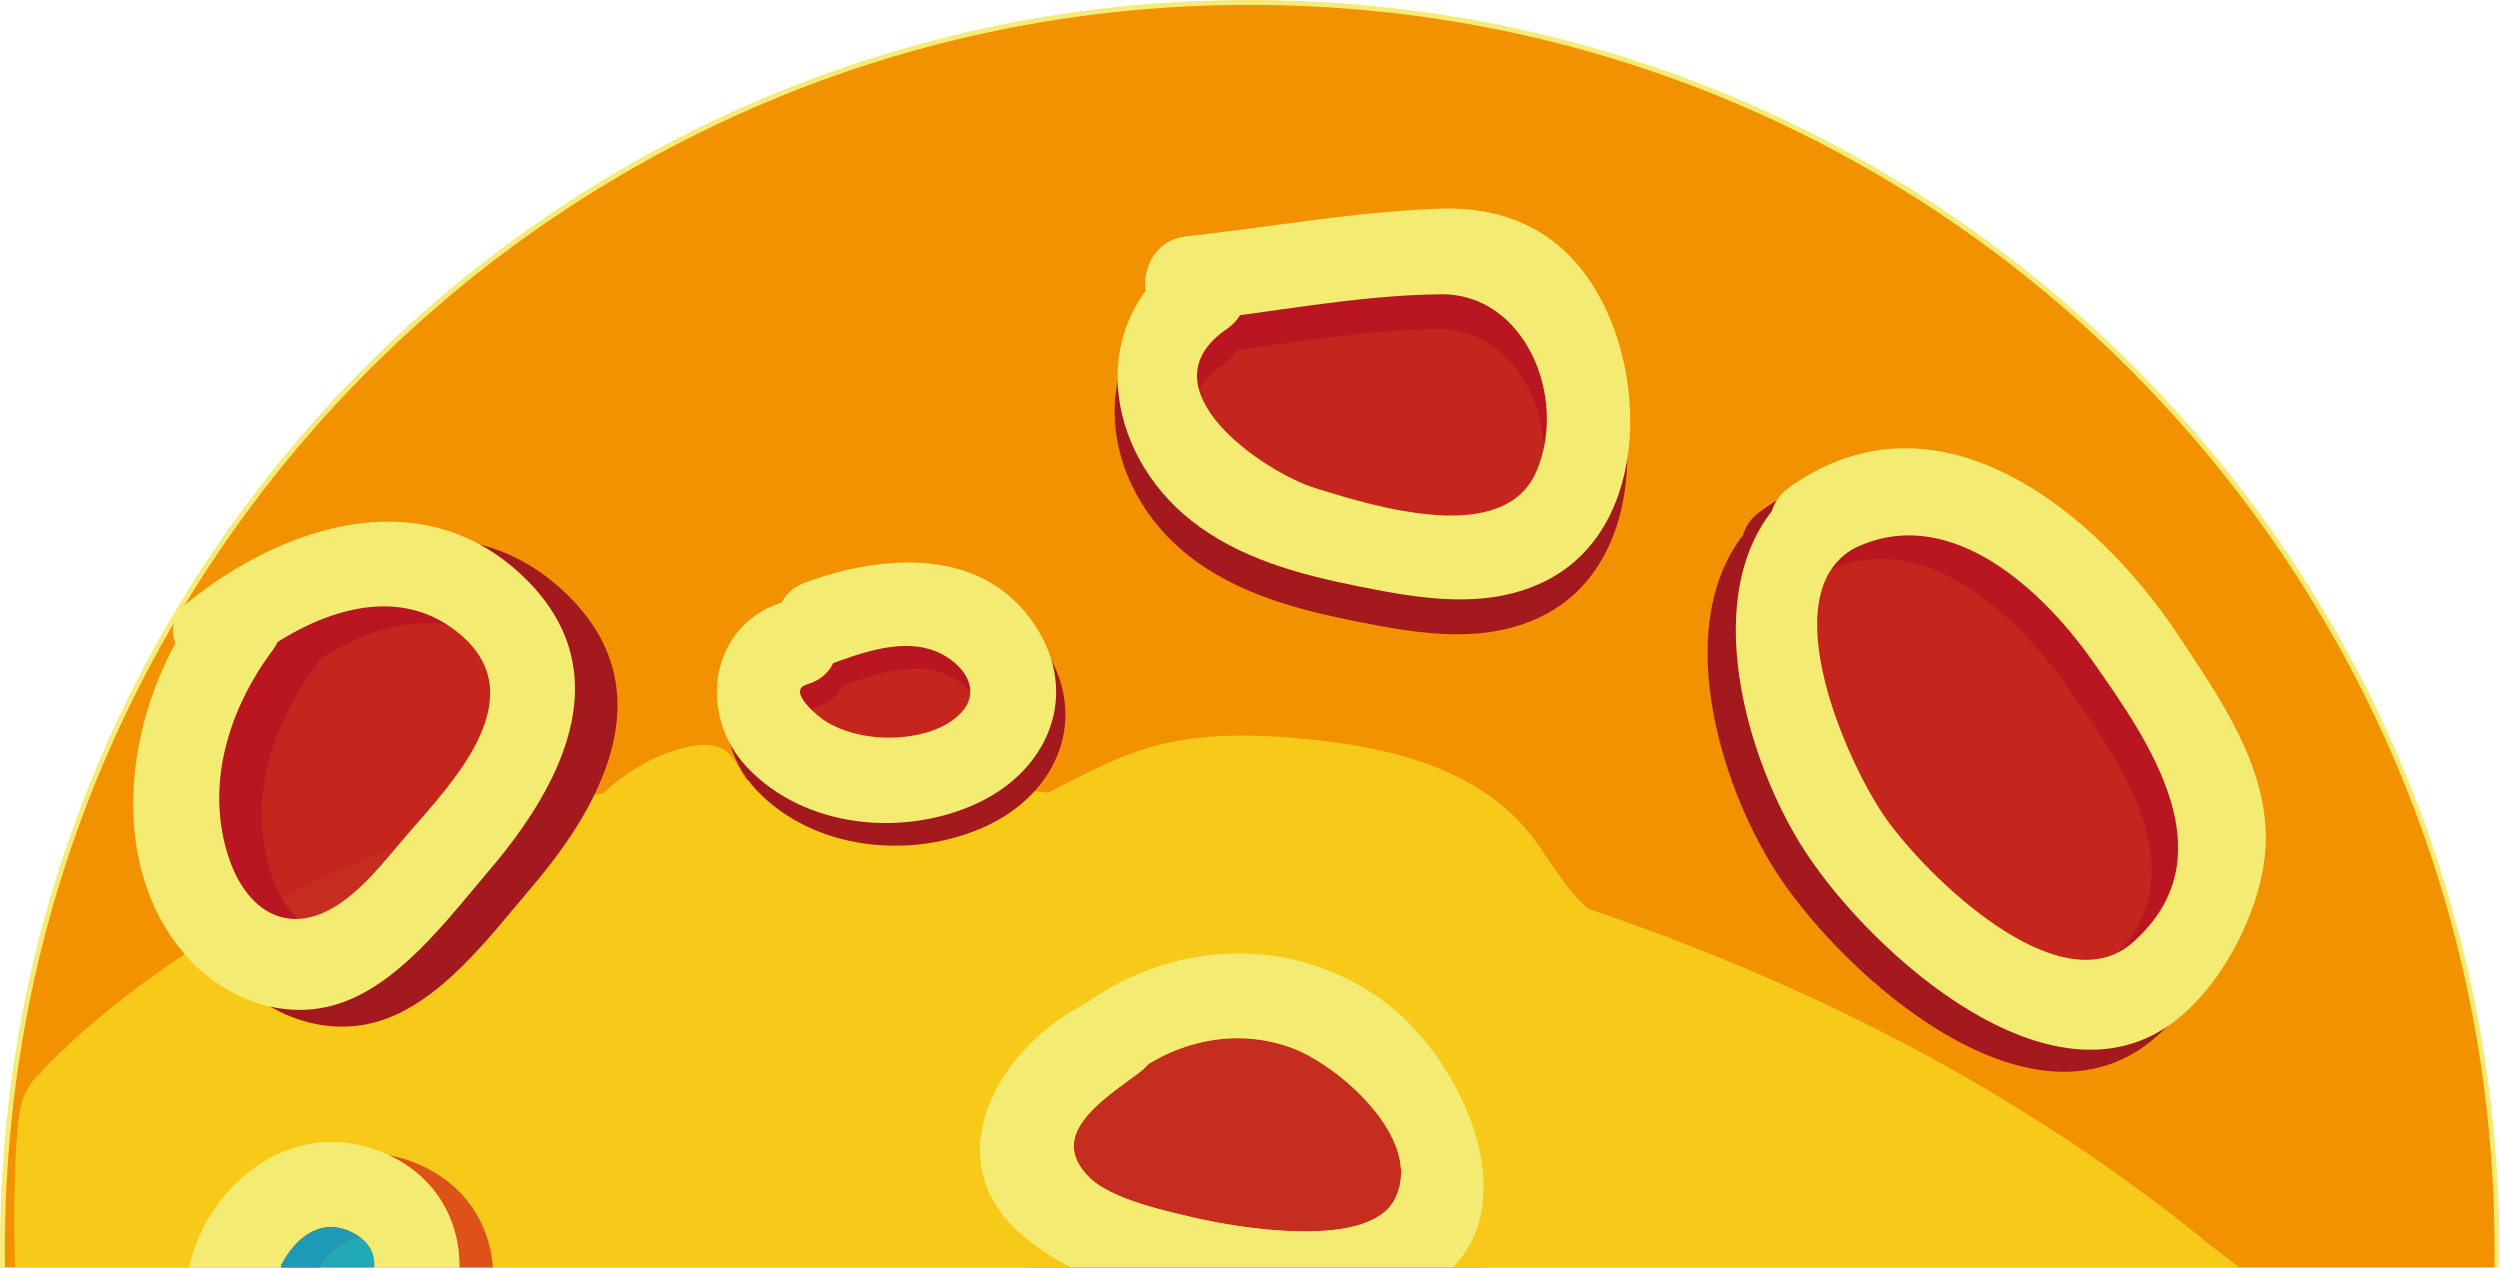 <svg id="Marte" xmlns="http://www.w3.org/2000/svg" viewBox="0 0 2564 1300">
  <defs>
    <style>
      .cls-1 {
        fill: #f39200;
      }

      .cls-2, .cls-7, .cls-8 {
        fill: none;
      }

      .cls-2 {
        stroke: #f6ec75;
        stroke-width: 5px;
      }

      .cls-2, .cls-7 {
        stroke-miterlimit: 10;
      }

      .cls-3 {
        fill: #de5118;
      }

      .cls-4 {
        fill: #a4191e;
      }

      .cls-5 {
        fill: #be1622;
      }

      .cls-10, .cls-5 {
        opacity: 0.87;
      }

      .cls-6 {
        fill: #f4eb73;
      }

      .cls-7 {
        stroke: #14ade4;
        opacity: 0.5;
      }

      .cls-9 {
        fill: #f7c919;
      }

      .cls-10 {
        fill: #00a6ce;
      }
    </style>
  </defs>
  <title>marte</title>
  <path class="cls-1" d="M10736,10079.08q-0.12-9-.12-18c0-706.48,572.72-1279.2,1279.2-1279.2s1279.2,572.72,1279.2,1279.2q0,9-.12,18" transform="translate(-10734.95 -8779.14)"/>
  <path class="cls-2" d="M10737.58,10079.07q-0.13-9.1-.13-18.23c0-706.48,572.72-1279.2,1279.2-1279.2s1279.2,572.72,1279.2,1279.2q0,9-.12,17.94" transform="translate(-10734.95 -8779.14)"/>
  <path class="cls-3" d="M12257.83,10078.78c30.28-77.48-28-186.71-91.37-234.78-105.31-79.85-247.88-62.71-341,26.9-40.8,39.27,21.35,101.33,62.1,62.1,48.89-47.06,118.46-67.49,183.37-42.72,46.88,17.89,134.94,93.76,104,154.47-27,52.92-163.44,29-207,18.7-30.24-7.15-84.25-18.86-106.56-41.27-42.82-43,2.47-101.32,51.07-106.93,55.49-6.4,56.14-94.3,0-87.83h0c-107.86,12.44-227,157.69-122.84,251.36" transform="translate(-10734.95 -8779.14)"/>
  <path class="cls-4" d="M12593.68,9276.26c-161.16,63.53-112,277.62-39.81,393,62.08,99.21,242.85,267.36,371.42,188.79,56.16-34.32,98.79-116.07,105-180,8.18-84.4-46.17-160-91.06-226.49-84.71-125.51-248-258-399.45-147.55-45.22,33-1.44,109.21,44.33,75.84,102.11-74.46,208.58,16.46,268.08,99.72,58.09,81.27,143,199.34,43.7,288.12-75.81,67.77-215.47-68.9-256.41-127.86-40.2-57.91-122.2-239.52-22.44-278.84,52-20.49,29.34-105.46-23.35-84.69h0Z" transform="translate(-10734.95 -8779.14)"/>
  <path class="cls-5" d="M12635.26,9294.28c-31.21,8.65-55.08,35.58-66.42,65.92s-11.62,63.73-8,95.91c17.5,153.58,128.92,292.56,275,343,25.57,8.83,53.91,15.07,79.31,5.78s42.81-32.05,57.67-54.5c20.76-31.37,39.65-65.76,42.11-103.3,3.44-52.45-25.35-101-53.09-145.63-41.49-66.76-84.94-135.58-150.31-179.22s-159.27-55-219.92-5" transform="translate(-10734.95 -8779.14)"/>
  <path class="cls-6" d="M12623.59,9251.94c-161.61,62.4-113.32,277.27-42.12,392.86,61.42,99.71,241.26,269,370.2,191,57.14-34.6,100.95-117.9,106.47-182.82,7-82.87-46.46-158-90.1-223.66-83.94-126.28-246.41-259.23-398.51-149.94-45.49,32.69-1.69,108.9,44.33,75.84,102.7-73.8,208.53,18.48,267.26,102,57.71,82.07,140.91,200,41.3,288.37-75.63,67.06-215.11-71.05-255.44-130.15-39.9-58.46-120.26-240.11-20-278.81,52.18-20.15,29.51-105.1-23.35-84.69h0Z" transform="translate(-10734.95 -8779.14)"/>
  <path class="cls-7" d="M12013.69,8974.19" transform="translate(-10734.95 -8779.14)"/>
  <path class="cls-7" d="M13105.3,10065.8" transform="translate(-10734.95 -8779.14)"/>
  <path class="cls-4" d="M11945.82,9076.53c-101,69.08-81.33,201.93,7.87,272.32,49.55,39.1,111.18,55.38,172,67.54,63.86,12.77,132.67,24.7,193.26-6.62,107.48-55.56,103.74-223.7,40-311.93-36.08-50-88.8-70.9-149.16-68.94-86.8,2.82-175.23,19-261.56,28.48-55.57,6.11-56.2,94,0,87.83,85.8-9.43,175.29-27.68,261.56-28.48,85.87-.8,130.13,105.33,98.19,180.93-33,78.16-164.83,37.19-226.75,18-53.93-16.68-179.25-103-91.12-163.33,46.37-31.72,2.49-107.86-44.33-75.84h0Z" transform="translate(-10734.95 -8779.14)"/>
  <path class="cls-5" d="M11971,9078.13c-40.51,22.5-56.55,76.57-43.79,121.12s49.06,79.38,90.21,100.69,87.22,30.87,132.71,39.72c35.18,6.85,71.12,13.43,106.66,8.8s71.21-22.36,88.66-53.66c11.47-20.56,14.1-44.82,14.82-68.35,1.19-38.9-2.45-78.83-18.81-114.14s-47.07-65.51-85.09-73.79c-21.4-4.66-43.63-2.29-65.39.11L11951.3,9065" transform="translate(-10734.95 -8779.14)"/>
  <path class="cls-6" d="M11948.86,9040.74c-101,69.08-81.33,201.93,7.87,272.32,49.55,39.1,111.18,55.38,172,67.54,63.86,12.77,132.67,24.7,193.26-6.62,107.48-55.56,103.74-223.7,40-311.93-36.08-50-88.8-70.9-149.16-68.94-86.8,2.82-175.23,19-261.56,28.48-55.57,6.11-56.2,94,0,87.83,85.8-9.43,175.29-27.68,261.56-28.48,85.87-.8,130.13,105.33,98.19,180.93-33,78.16-164.83,37.19-226.75,18-53.93-16.68-179.25-103-91.12-163.33,46.37-31.72,2.49-107.86-44.33-75.84h0Z" transform="translate(-10734.95 -8779.14)"/>
  <path class="cls-8" d="M11792.52,10075.94" transform="translate(-10734.95 -8779.14)"/>
  <path class="cls-9" d="M13004.53,10078.78h26.58l-26.57-20.43c-204.72-167.78-428.48-275.24-641-347.2-2.21-1.95-4.39-4-6.5-6.06-22-21.88-35.94-50.47-55.83-74.26-53.79-64.35-143-85.67-226.46-93.74-47.2-4.56-95.25-6.06-141.65,3.69-42.31,8.88-82.76,30.21-123.08,51.32-138.55-14.28-248-14.55-309.65-12.83-8.39-12.27-13.14-27.57-26.77-33.27-12.37-5.17-26.5-2.73-39.48.62-27.38,7.07-56.15,23.26-80.66,46.19-386.4,61.91-584.23,294.07-584.23,294.07s-1.31,0-9.63,16.2c-10.4,20.25-10.83,121.36-9.28,175.69h518.79" transform="translate(-10734.95 -8779.14)"/>
  <g>
    <path class="cls-5" d="M12165.44,10009c30.95-60.71-57.12-136.58-104-154.47-50.74-19.36-104.33-11.1-148.66,15.91a67.24,67.24,0,0,1-9.81,9.06c-39.31,29.13-93.89,63.92-51.07,106.93,22.31,22.41,76.33,34.12,106.56,41.27C12002,10037.94,12138.46,10061.87,12165.44,10009Z" transform="translate(-10734.95 -8779.14)"/>
    <path class="cls-6" d="M12225.24,10078.78c72.69-75,5.73-214.45-68.29-270.58-94.13-71.37-218-65.24-309.76.86-87.58,44.21-154.67,159-64.17,236.47,14.24,12.19,31.11,23.33,49.86,33.25h392.37Zm-266.79-51.13c-30.24-7.15-84.25-18.86-106.56-41.27-42.82-43,11.76-77.8,51.07-106.93a67.24,67.24,0,0,0,9.81-9.06c44.33-27,97.92-35.27,148.66-15.91,46.88,17.89,134.94,93.76,104,154.47C12138.46,10061.87,12002,10037.94,11958.46,10027.65Z" transform="translate(-10734.95 -8779.14)"/>
  </g>
  <rect class="cls-6" x="379.14" y="1296.87" width="0.22" height="0.22"/>
  <g>
    <path class="cls-3" d="M11206.11,10078.27c0,0.26,0,.53,0,0.8h34.27c-3.36-46.91-31-89.43-84.09-109a138,138,0,0,0-22.84-6.28C11182.49,9986.69,11206.3,10031,11206.11,10078.27Z" transform="translate(-10734.95 -8779.14)"/>
    <path class="cls-10" d="M11105.48,10048.73c-17.66,1.56-32.36,14.35-42.73,30.34H11119c0-.26,0-0.53.05-0.79C11119.53,10067.22,11115.82,10056.9,11105.48,10048.73Z" transform="translate(-10734.95 -8779.14)"/>
    <path class="cls-3" d="M11105.48,10048.73a55,55,0,0,0-10.77-6.57c-31.87-15-57.66,7.55-71.71,34.56q0.14,1.16.21,2.35h39.54C11073.12,10063.08,11087.83,10050.29,11105.48,10048.73Z" transform="translate(-10734.95 -8779.14)"/>
    <path class="cls-10" d="M11105.48,10048.73a55,55,0,0,0-10.77-6.57c-31.87-15-57.66,7.55-71.71,34.56q0.14,1.16.21,2.35h39.54C11073.12,10063.08,11087.83,10050.29,11105.48,10048.73Z" transform="translate(-10734.95 -8779.14)"/>
    <path class="cls-6" d="M11023.21,10079.07q-0.07-1.18-.21-2.35c14-27,39.84-49.56,71.71-34.56a55,55,0,0,1,10.77,6.57c10.34,8.17,14,18.49,13.57,29.54,0,0.26,0,.53-0.05.79h87.09c0-.27,0-0.53,0-0.8,0.19-47.3-23.62-91.58-72.68-114.52-3.78-1.77-7.68-3.42-11.76-4.92-88.81-32.78-173.32,34.55-192.92,120.24h94.47Z" transform="translate(-10734.95 -8779.14)"/>
  </g>
  <path class="cls-4" d="M10982.23,9418.95c-72.42,97.1-99.51,258.26-13.34,357,36.9,42.26,94.84,66.59,150.5,51.69,66.32-17.75,118.49-89,160.91-138.69,78.35-91.78,137-210.67,28.63-307.13-103.41-92.08-242.94-44.35-338,32.58-43.95,35.56,18.53,97.36,62.1,62.1,56.23-45.49,141.56-84,208.41-36.56,86.83,61.59,11.86,147.35-37.49,203.34-22.66,25.7-46.94,58.7-75.06,78.44-53,37.23-97.55,9.93-116-46.69-24.18-74.07.39-151.6,45.23-211.72,33.81-45.33-42.4-89.16-75.84-44.33h0Z" transform="translate(-10734.95 -8779.14)"/>
  <path class="cls-5" d="M10976.55,9423.94c-48.54,60.28-69.61,141.85-56.34,218.09,6.44,37,21.36,73.73,48.84,99.33s69,38,104,24.37c19.82-7.69,35.86-22.59,51-37.49a1373.27,1373.27,0,0,0,102.47-112.6c27-33.19,53.44-70.16,56.9-112.8,5.77-71-59.23-134.11-129.77-143.91s-141.22,23-195.35,69.32" transform="translate(-10734.95 -8779.14)"/>
  <path class="cls-6" d="M10938.63,9401.78c-72.42,97.1-99.51,258.26-13.34,357,36.9,42.26,94.84,66.59,150.5,51.69,66.32-17.75,118.49-89,160.91-138.69,78.35-91.78,137-210.67,28.63-307.13-103.41-92.08-242.94-44.35-338,32.58-43.95,35.56,18.53,97.36,62.1,62.1,56.23-45.49,141.56-84,208.41-36.56,86.83,61.59,11.86,147.35-37.49,203.34-22.66,25.7-46.94,58.7-75.06,78.44-53,37.23-97.55,9.93-116-46.69-24.18-74.07.39-151.6,45.23-211.72,33.81-45.33-42.4-89.16-75.84-44.33h0Z" transform="translate(-10734.95 -8779.14)"/>
  <path class="cls-4" d="M11548.93,9419.58c-76.43,22-90.19,114.66-38.37,169.65,59.12,62.74,160.48,72.1,236.1,37,73.75-34.2,106-112.3,58.91-183.07-53.28-80.15-155-72.66-235-43.52-52.69,19.19-29.94,104.1,23.35,84.69,31.46-11.46,70.3-26.1,104.06-16.18,29,8.54,57.79,39.73,30.93,66.56-22.35,22.33-63.53,27-93,22.79-16.23-2.34-31.85-7.08-45.77-16.05-6.25-4-39.73-30.9-17.89-37.2,54.21-15.63,31.15-100.41-23.35-84.69h0Z" transform="translate(-10734.95 -8779.14)"/>
  <path class="cls-5" d="M11551.1,9438.67c-26.72,3.48-43.09,35-37.57,61.38s27.1,46.74,50.77,59.61c52.33,28.44,119.83,26.54,170.48-4.8,12.21-7.56,23.67-16.9,31.29-29.08,25.94-41.45-5.14-100.11-50.55-118.25s-97.14-6.38-142.76,11.21" transform="translate(-10734.95 -8779.14)"/>
  <path class="cls-6" d="M11539.43,9396.33c-76.43,22-90.19,114.66-38.37,169.65,59.12,62.74,160.48,72.1,236.1,37,73.75-34.2,106-112.3,58.91-183.07-53.28-80.15-155-72.66-235-43.52-52.69,19.19-29.94,104.1,23.35,84.69,31.46-11.46,70.3-26.1,104.06-16.18,29,8.54,57.79,39.73,30.93,66.56-22.35,22.33-63.53,27-93,22.79-16.23-2.34-31.85-7.08-45.77-16.05-6.25-4-39.73-30.9-17.89-37.2,54.21-15.63,31.15-100.41-23.35-84.69h0Z" transform="translate(-10734.95 -8779.14)"/>
</svg>
